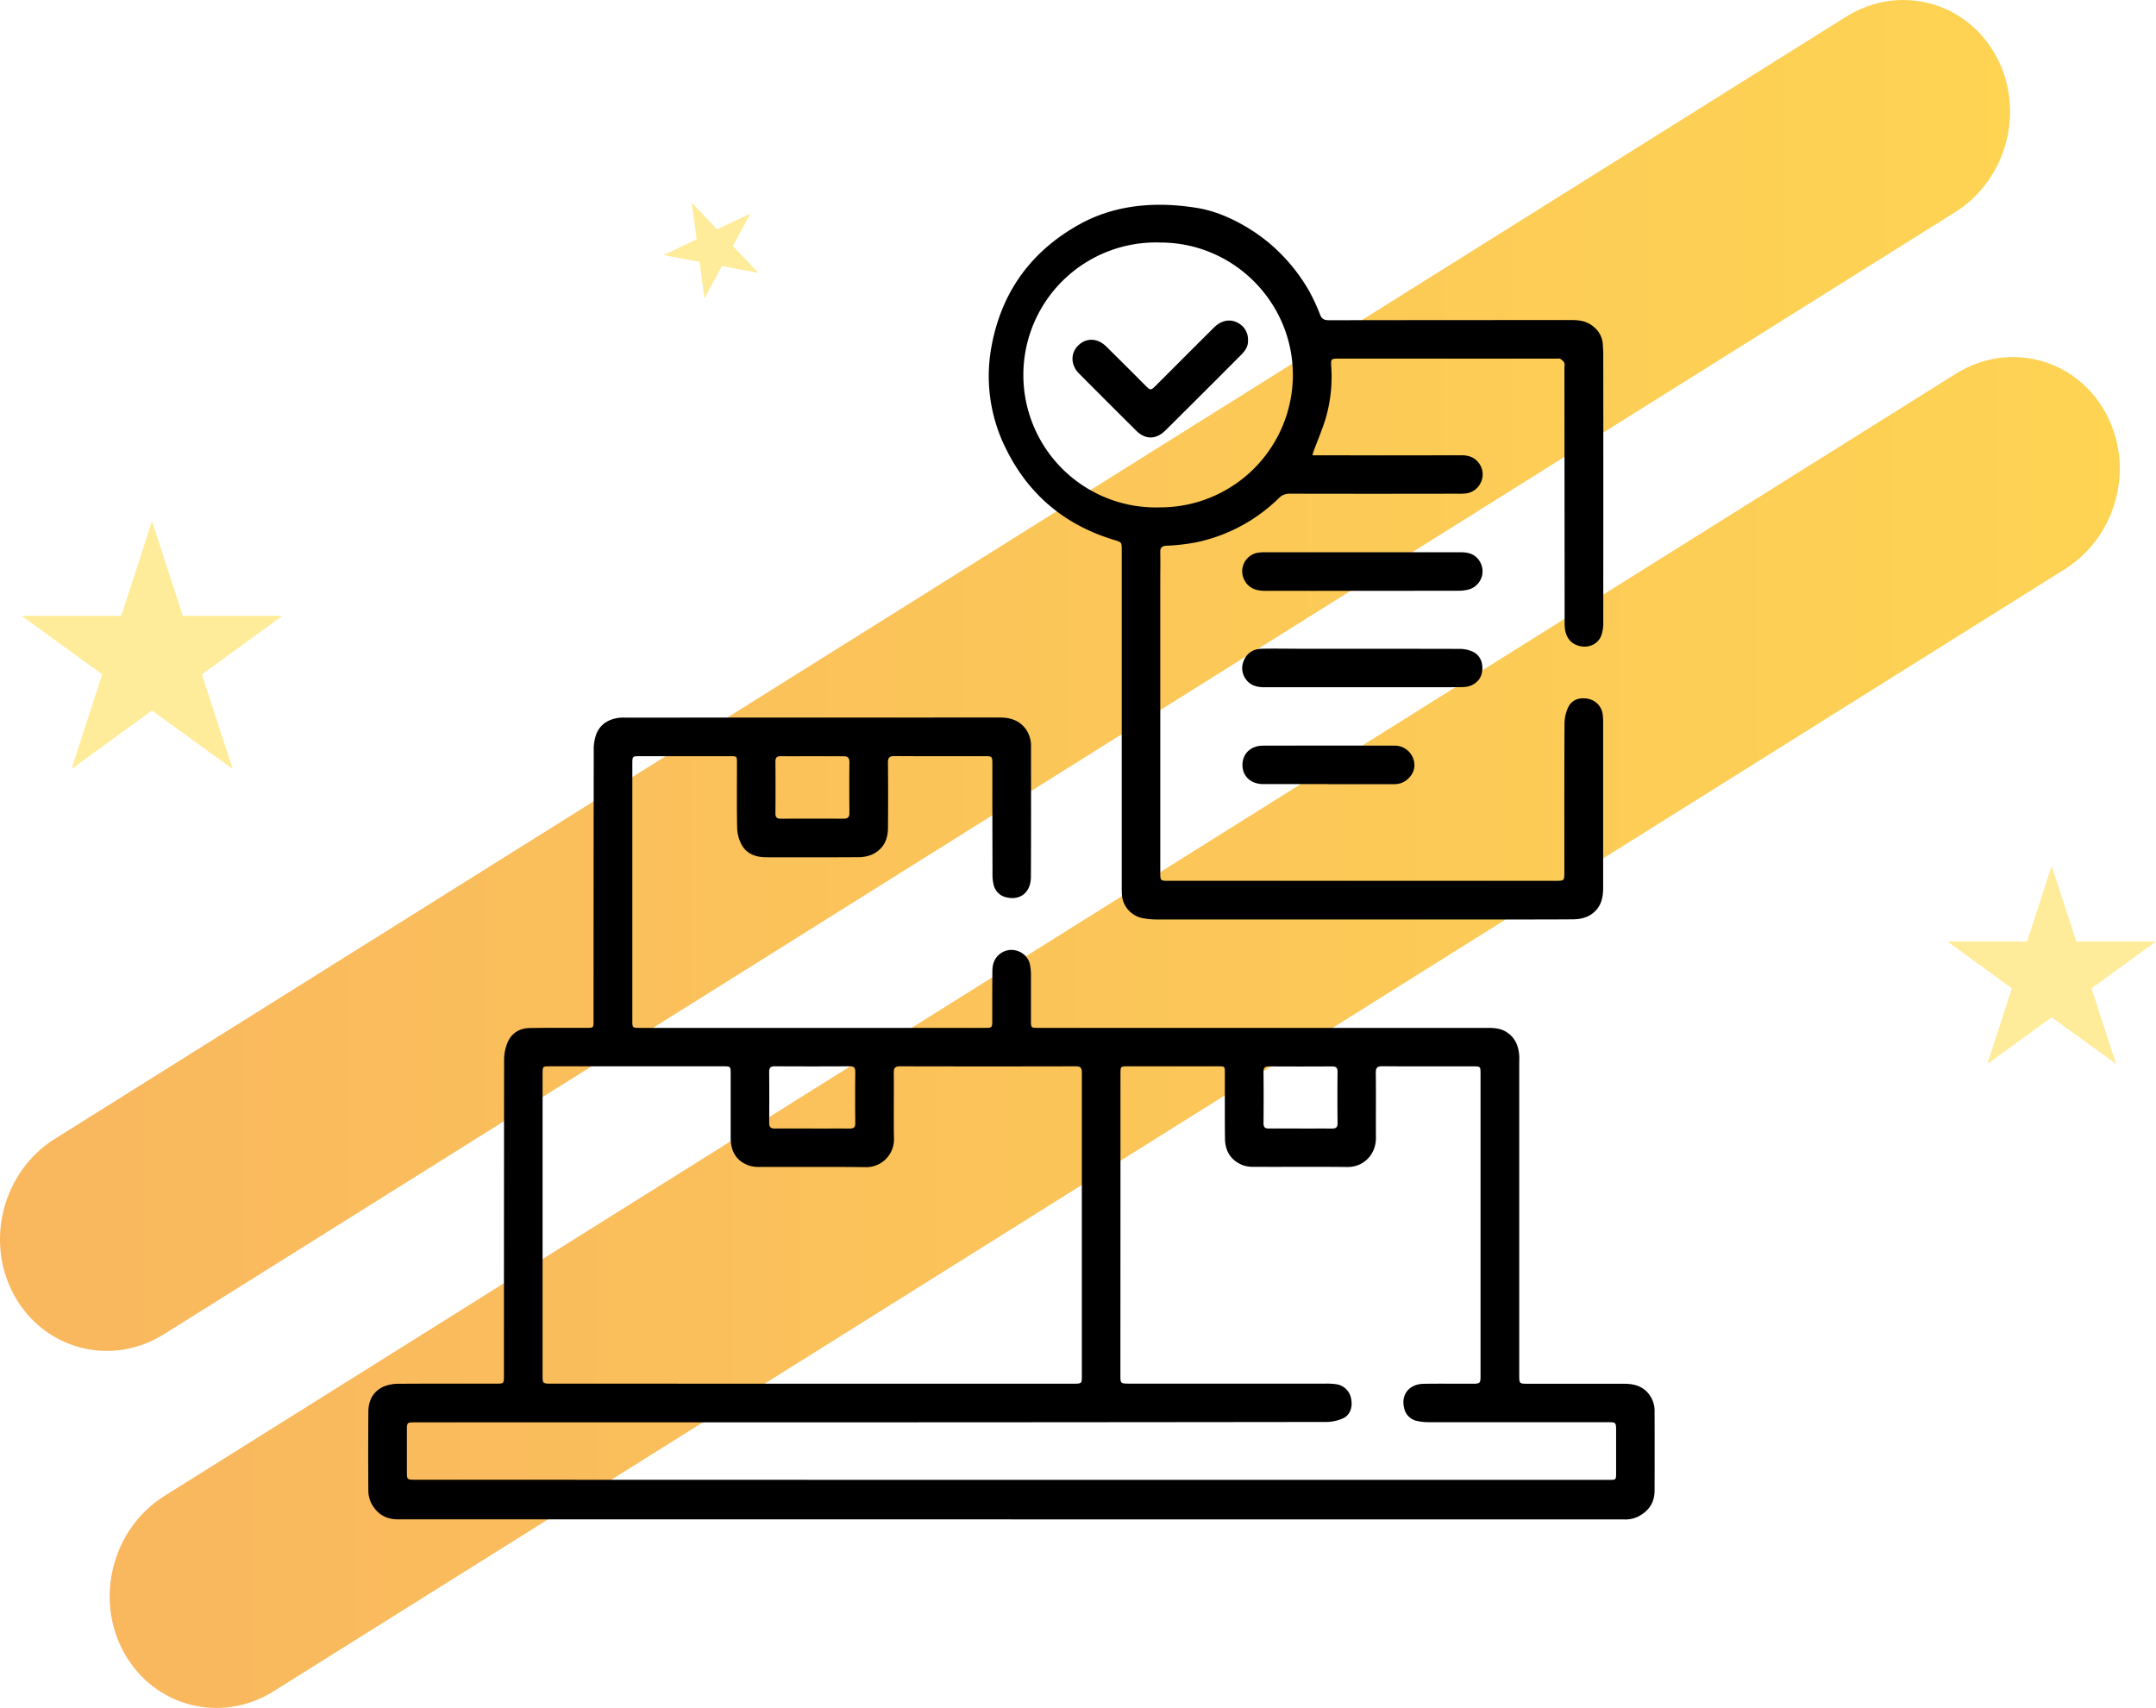 <svg xmlns="http://www.w3.org/2000/svg" xmlns:xlink="http://www.w3.org/1999/xlink" viewBox="0 0 1187.6 941.03"><defs><style>.cls-1,.cls-2{fill-opacity:0.7;}.cls-1{fill:url(#linear-gradient);}.cls-2{fill:url(#linear-gradient-2);}.cls-3{fill:#ffda36;fill-opacity:0.5;}</style><linearGradient id="linear-gradient" y1="372.16" x2="1107.22" y2="372.16" gradientUnits="userSpaceOnUse"><stop offset="0" stop-color="#f7981a"/><stop offset="1" stop-color="#fec20a"/></linearGradient><linearGradient id="linear-gradient-2" x1="60.41" y1="568.87" x2="1167.63" y2="568.87" xlink:href="#linear-gradient"/></defs><title>Asset 2</title><g id="Layer_2" data-name="Layer 2"><g id="Layer_1-2" data-name="Layer 1"><path class="cls-1" d="M30.24,627.44,1016.94,9.18c28.85-18.08,65.68-8.63,82.26,21.11h0c16.58,29.74,6.63,68.5-22.22,86.58L90.28,735.13C61.43,753.21,24.6,743.76,8,714H8C-8.56,684.28,1.39,645.52,30.24,627.44Z"/><path class="cls-2" d="M90.65,824.16,1077.36,205.9c28.85-18.08,65.67-8.63,82.25,21.11h0c16.58,29.74,6.63,68.5-22.22,86.58L150.69,931.85c-28.85,18.08-65.68,8.63-82.26-21.11h0C51.85,881,61.8,842.24,90.65,824.16Z"/><path class="cls-3" d="M1130.14,477l13.56,41.74h43.9l-35.51,25.8,13.56,41.74-35.51-25.79-35.51,25.79,13.56-41.74-35.51-25.8h43.9Z"/><path class="cls-3" d="M413.42,117.62l-9.73,17.9,14,14.79-20-3.72L388,164.5l-2.65-20.21-20-3.72,18.4-8.76L381,111.6l14,14.79Z"/><path class="cls-3" d="M83.72,287.13l17,52.18h54.86l-44.38,32.25,17,52.18L83.72,391.49,39.34,423.74l16.95-52.18L11.9,339.31H66.77Z"/><path d="M557,837.12q-168.85,0-337.71,0c-7.11,0-12-3.3-15-9.35a16.48,16.48,0,0,1-1.39-7c-.12-14.25-.08-28.51,0-42.76,0-6.41,2.63-11.5,8.6-14.12a21.73,21.73,0,0,1,8.42-1.47c17.71-.13,35.41-.07,53.12-.07,4.5,0,4.55,0,4.55-4.51q0-86.93.09-173.86a24.83,24.83,0,0,1,2.05-9.93c2.22-4.93,6.59-7.56,12.05-7.64,10.43-.17,20.87-.09,31.31-.11,3.83,0,3.85,0,3.86-3.91q0-74.49.1-149a24.62,24.62,0,0,1,1.44-9c2.19-5.45,6.78-8.18,12.54-8.91a24.17,24.17,0,0,1,3.07-.1q103.31,0,206.6-.05c5.7,0,10.62,1.46,14.22,6.21a16,16,0,0,1,3,10c0,23.85.07,47.7-.06,71.56,0,8.55-5.88,13.24-13.66,11.27a9.08,9.08,0,0,1-6.83-6.69,23.38,23.38,0,0,1-.66-6.08q-.09-30.19-.08-60.38c0-4.58,0-4.59-4.7-4.59-16.4,0-32.8.07-49.2-.06-2.91,0-3.64,1-3.61,3.7q.17,18,0,36.06c-.05,6.58-2.77,11.8-8.94,14.56a18.75,18.75,0,0,1-7.33,1.39c-16.87.11-33.73.08-50.6.05-5.95,0-11.19-1.84-14-7.41a20.86,20.86,0,0,1-2.2-8.76c-.25-11.92-.1-23.85-.11-35.77,0-3.74,0-3.75-3.69-3.76l-50,0c-3.79,0-3.94.15-3.94,3.94q0,71,0,142c0,3.6.15,3.76,3.8,3.76H543c3.33,0,3.56-.23,3.57-3.73,0-9.13,0-18.26.07-27.4,0-4.35,1.32-8,5.29-10.4,5.94-3.56,14-.12,15.41,6.66a29.4,29.4,0,0,1,.55,5.54c0,8.57,0,17.15,0,25.72,0,3.43.2,3.61,3.67,3.61h92q77.87,0,155.72,0c3.68,0,7.25.2,10.47,2.25,4.86,3.07,6.77,7.71,7.1,13.19.08,1.39,0,2.79,0,4.19V757.56c0,4.83,0,4.84,4.8,4.84q26.42,0,52.84,0c5.56,0,10.46,1.24,14,6a15.07,15.07,0,0,1,2.91,9.41q.08,21.68,0,43.33c0,6.65-3,11.28-9.08,14.46a15.8,15.8,0,0,1-7.91,1.54q-168.72,0-337.44,0Zm.31-21.75v0h329c3.89,0,3.9,0,3.9-3.87q0-11.46,0-22.92c0-5,0-5-4.94-5q-49,0-98.12,0a29.53,29.53,0,0,1-6.64-.68,9.06,9.06,0,0,1-7-6.89c-2-7.53,2.64-13.44,10.73-13.58,9-.15,18.08,0,27.12-.05,3.85,0,4.17-.32,4.17-4.11q0-83.43,0-166.86c0-3.77-.11-3.88-4-3.88-16.68,0-33.36.06-50-.06-2.77,0-3.72.69-3.69,3.59.15,12,0,24,.07,36,0,8.82-6.55,16-15.76,15.92-17.23-.2-34.47,0-51.71-.1a16.49,16.49,0,0,1-5.74-.86c-6.64-2.57-9.86-7.72-9.94-14.7-.13-12-.05-24-.07-36.06,0-3.74,0-3.75-3.67-3.75H621.32c-4.11,0-4.12,0-4.12,4.28q0,82.88-.05,165.74c0,4.73.07,4.8,4.9,4.8q54.23,0,108.46,0a34.51,34.51,0,0,1,5.57.34,9.67,9.67,0,0,1,8.12,7.76c1,4.54-.32,9-4.18,10.91a22.53,22.53,0,0,1-9.59,2.12q-169.12.21-338.25.21H228.37c-4.11,0-4.23.13-4.24,4.25q0,11.31,0,22.64c0,4.73,0,4.73,4.72,4.73Zm-109.88-53v0H591.68c4,0,4.24-.24,4.24-3.72q0-83.85,0-167.69c0-2.48-.68-3.46-3.32-3.46q-48.36.11-96.72,0c-2.61,0-3.59.73-3.56,3.49.13,12.11-.13,24.23.11,36.33a15.28,15.28,0,0,1-15.82,15.74c-19.47-.23-38.94-.05-58.42-.11a17.33,17.33,0,0,1-6-.9c-7-2.66-9.74-8.13-9.71-15.35,0-11.64,0-23.29,0-34.93,0-4.24,0-4.26-4.15-4.26l-95.32,0c-4.12,0-4.14,0-4.14,4.26V757.57c0,4.74,0,4.78,4.9,4.78Zm-.14-140.57v0c6.89,0,13.79-.06,20.68,0,2.22,0,3.17-.57,3.15-3q-.15-14.12,0-28.23c0-2.28-.72-3.09-3-3.08q-20.69.12-41.36,0c-2.34,0-3.09.86-3.07,3.12.07,9.31.09,18.63,0,27.94,0,2.43.81,3.28,3.24,3.24C433.7,621.71,440.5,621.78,447.3,621.78Zm269.08,0c5.76,0,11.53-.06,17.3,0,2.23,0,3.13-.67,3.1-3q-.15-14.09,0-28.18c0-2.33-.8-3.08-3.07-3.07q-17.3.12-34.6,0c-2.22,0-3.14.66-3.12,3.05q.15,14.08,0,28.17c0,2.38.89,3.08,3.11,3C704.84,621.72,710.61,621.78,716.38,621.78ZM447.29,416.64c-5.68,0-11.36.07-17,0-2.2,0-3.19.58-3.16,3q.14,14.24,0,28.48c0,2.19.83,3,3,2.95q17.32-.08,34.63,0c2.24,0,3.15-.86,3.13-3.16-.08-9.31-.11-18.62,0-27.92,0-2.68-1.08-3.35-3.5-3.31C458.65,416.7,453,416.63,447.29,416.64Z"/><path d="M862,346.24c.6,5.4,3.77,8.94,8.74,9.84,4.74.86,9.37-1.21,11.25-5.75a20.92,20.92,0,0,0,1.13-7.91q.1-73.8,0-147.59c0-1.76-.16-3.53-.25-5.3a13.21,13.21,0,0,0-4.7-9.19c-3.43-3.18-7.63-4-12.14-4q-66.94,0-133.91.09c-2.44,0-4-.55-4.94-3a108,108,0,0,0-5.94-12.87,97.58,97.58,0,0,0-25.57-29.39c-10-7.54-23.16-14.4-35.61-16.49-22.35-3.75-45.18-2.3-65.36,8.88-26.61,14.74-42.92,37.15-48.49,67a89.31,89.31,0,0,0,8.21,57.29c12.47,25,32.38,41.46,59.11,49.59,4.32,1.31,4.36,1.2,4.36,5.82q0,92,0,183.92c0,1.77,0,3.55.07,5.31a14.17,14.17,0,0,0,11.39,13.37,40.23,40.23,0,0,0,7.75.74q100.78.06,201.57,0c9.13,0,18.27,0,27.4-.08,4,0,7.92-.71,11.28-3.34,4.67-3.65,5.73-8.6,5.72-14.15q0-45.71,0-91.4a31.25,31.25,0,0,0-.2-3.62,10,10,0,0,0-7.1-8.75c-4.92-1.31-9.5-.17-11.74,4a21.11,21.11,0,0,0-2.23,9.54c-.17,27.21-.1,54.41-.1,81.62,0,4.88,0,4.88-5,4.88l-213,0c-4.57,0-4.58,0-4.58-4.66l0-160.16c0-5.41.1-10.81,0-16.21-.07-2.69,1-3.42,3.57-3.6a110.61,110.61,0,0,0,16.89-2,92,92,0,0,0,44.8-24.17,8.09,8.09,0,0,1,6.17-2.49q46,.1,92,0a41.84,41.84,0,0,0,4.19-.07,10.43,10.43,0,0,0,9-6.22A10.3,10.3,0,0,0,814.51,255c-2.4-3.13-5.68-4.17-9.57-4.16q-38.87.09-77.72,0h-4.29c.29-1.06.38-1.51.53-1.92,2.26-6.09,4.82-12.08,6.73-18.27a81.82,81.82,0,0,0,3.08-29c-.21-3.72,0-4.06,3.63-4.06l120.5,0c.65,0,1.44-.22,1.92.07a5.81,5.81,0,0,1,2.3,2.14c.39.84.12,2,.12,3q.06,69.73.11,139.48A36.21,36.21,0,0,0,862,346.24ZM639,279.55a73,73,0,1,1,.23-145.92c40.21,0,73,32.9,72.93,73.1A73.06,73.06,0,0,1,639,279.55Z"/><path d="M750.79,304.28c18,0,36,0,53.93,0,4.37,0,8,1.1,10.43,5.11a10.4,10.4,0,0,1-6.17,15.4,21.59,21.59,0,0,1-5.24.69q-53.37.09-106.74.06c-4.91,0-9.18-1.27-11.64-6.1a10.38,10.38,0,0,1,7.6-14.93,31.45,31.45,0,0,1,4.45-.24q26.69,0,53.38,0Z"/><path d="M750.55,378.65c-18,0-36,0-53.93,0-4.24,0-8-.92-10.48-4.61a10.13,10.13,0,0,1-.88-10.35c1.83-4.17,5.37-6.15,9.77-6.25,6.89-.16,13.78,0,20.68,0,29.43,0,58.86,0,88.3.07a17.18,17.18,0,0,1,7.49,1.66c4.27,2.17,5.86,7,4.66,12-.93,3.93-4.63,6.91-9.18,7.31-1.38.12-2.79.14-4.18.14Q776.67,378.67,750.55,378.65Z"/><path d="M731.55,432c-11.93,0-23.86,0-35.79,0-6.7,0-11.29-4.26-11.37-10.39-.07-6.29,4.51-10.77,11.29-10.78q36.06-.09,72.13,0A10.82,10.82,0,0,1,779,420.18c.78,4.41-2.16,9.27-7,11.19a12.26,12.26,0,0,1-4.36.68c-12,.05-24,0-36.06,0Z"/><path d="M687.43,187.52c.23,3.14-1.48,5.7-3.68,7.91q-20.79,20.88-41.7,41.64c-5.3,5.25-11.12,5.25-16.23.17q-15.77-15.65-31.41-31.4c-4.9-4.93-4.82-11.76.05-16,4.43-3.87,10.33-3.47,15,1.16,7.08,7,14.11,14,21.14,21.08,3.23,3.22,3.22,3.24,6.51-.06,10.54-10.53,21.06-21.11,31.64-31.6,4.52-4.49,10-5,14.61-1.59A10.18,10.18,0,0,1,687.43,187.52Z"/></g></g></svg>
